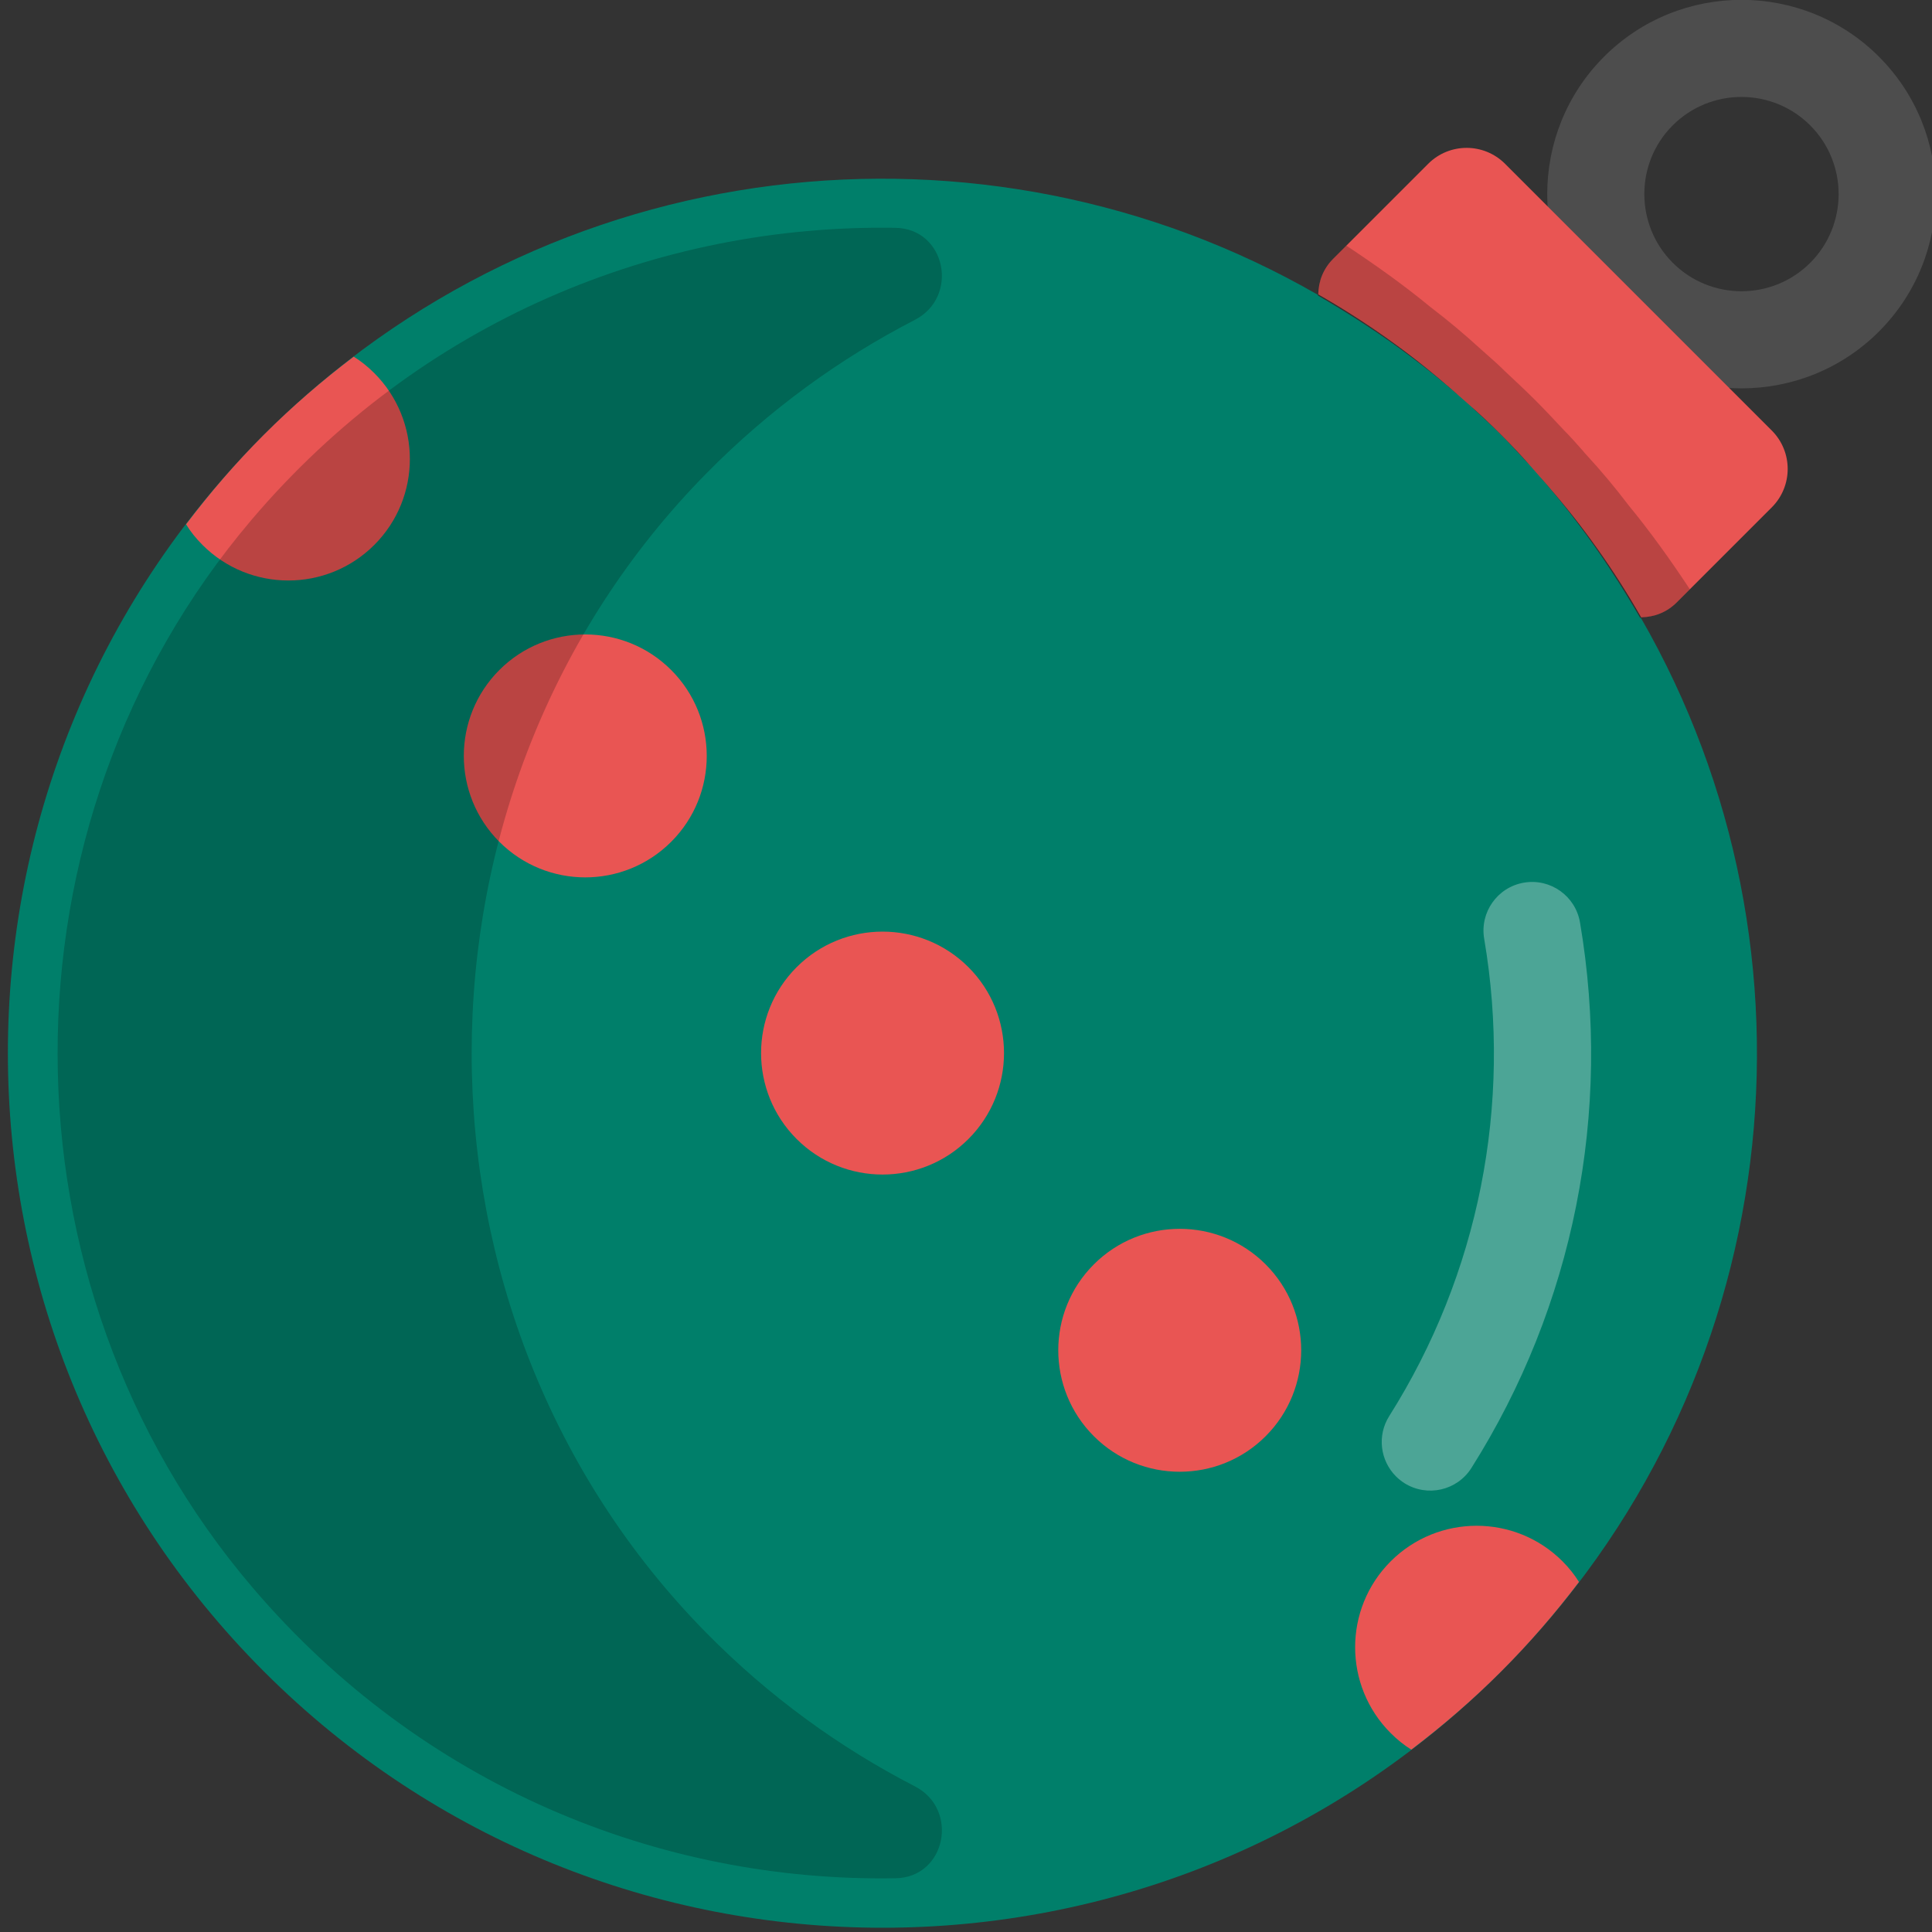 <svg xmlns="http://www.w3.org/2000/svg" width="30" height="30" viewBox="0 0 30 30">
    <rect x="0" y="0" width="30" height="30" fill="#333333" stroke="none"/>
    <g fill="none" fill-rule="evenodd">
        <g>
            <g>
                <path fill="#007F6A" d="M23.25 6.246c5.78 1.555 10.035 6.837 10.035 13.107 0 7.5-6.082 13.581-13.582 13.581-7.5 0-13.581-6.081-13.581-13.581 0-6.27 4.256-11.552 10.035-13.107l.008.008c.566-.15 1.14-.272 1.728-.355.279-.037.558-.068.845-.09.03 0 .068-.008.098-.008.105-.007.219-.015.324-.015.181-.007.362-.015.543-.015.181 0 .363.008.544.015.105 0 .219.008.324.015.03 0 .068.008.098.008.287.022.566.053.845.09.589.083 1.162.204 1.728.355l.008-.008z" transform="translate(-940 -21) translate(934 18) rotate(45 19.703 19.353)"/>
                <path fill="#4D4D4D" d="M33.042 4.505c-.832 0-1.51.677-1.51 1.51 0 .832.678 1.508 1.51 1.508s1.509-.676 1.509-1.509c0-.832-.677-1.509-1.51-1.509m0 4.527c-1.663 0-3.017-1.354-3.017-3.018 0-1.664 1.354-3.018 3.018-3.018 1.664 0 3.018 1.354 3.018 3.018 0 1.664-1.354 3.018-3.018 3.018" transform="translate(-940 -21) translate(934 18) rotate(45 33.042 6.014)"/>
                <path fill="#E95553" d="M29.534 26.259c.083.603.128 1.214.128 1.84 0 .627-.045 1.238-.128 1.842-.129.03-.265.045-.408.045-1.041 0-1.886-.845-1.886-1.886s.845-1.887 1.886-1.887c.143 0 .28.016.408.046" transform="translate(-940 -21) translate(934 18) rotate(45 28.45 28.1)"/>
                <path fill="#E95553" d="M24.319 22.081c1.04 0 1.886.845 1.886 1.887 0 1.04-.845 1.886-1.886 1.886-1.042 0-1.887-.845-1.887-1.886 0-1.042.845-1.887 1.887-1.887" transform="translate(-940 -21) translate(934 18) rotate(45 24.319 23.968)"/>
                <path fill="#E95553" d="M33.981 7.95v2.082c0 .219-.083.407-.226.558-.8-.219-1.63-.362-2.482-.422l-.355-.023c-.234-.015-.468-.023-.71-.023-.24 0-.475.008-.708.023l-.355.023c-.853.06-1.683.203-2.482.422-.144-.15-.227-.34-.227-.558V7.949c0-.467.377-.845.845-.845h5.855c.468 0 .845.378.845.845" transform="translate(-940 -21) translate(934 18) rotate(45 30.209 8.847)"/>
                <path fill="#E95553" d="M19.703 17.466c1.042 0 1.887.845 1.887 1.887 0 1.04-.845 1.886-1.887 1.886-1.04 0-1.886-.845-1.886-1.886 0-1.042.845-1.887 1.886-1.887" transform="translate(-940 -21) translate(934 18) rotate(45 19.704 19.353)"/>
                <path fill="#E95553" d="M15.088 12.851c1.042 0 1.887.845 1.887 1.886 0 1.042-.845 1.887-1.887 1.887-1.04 0-1.886-.845-1.886-1.887 0-1.04.845-1.886 1.886-1.886" transform="translate(-940 -21) translate(934 18) rotate(45 15.088 14.737)"/>
                <path fill="#E95553" d="M10.28 8.719c1.042 0 1.887.845 1.887 1.886 0 1.042-.845 1.887-1.886 1.887-.143 0-.28-.015-.407-.046-.083-.603-.129-1.214-.129-1.84 0-.627.046-1.238.129-1.842.128-.03.264-.045.407-.045" transform="translate(-940 -21) translate(934 18) rotate(45 10.956 10.605)"/>
                <path fill="#FFF" d="M31.25 25.542c-.346 0-.657-.238-.736-.588-.573-2.538-2.064-4.77-4.199-6.284-.34-.241-.42-.712-.179-1.052.241-.34.712-.42 1.052-.179 2.44 1.73 4.143 4.281 4.798 7.182.092.407-.163.81-.57.903-.056.012-.112.018-.167.018" opacity=".3" transform="translate(-940 -21) translate(934 18) rotate(45 29.001 21.42)"/>
                <path fill="#000" d="M31.579 9.164c-.335-.046-.67-.076-1.014-.09-.037 0-.082-.008-.118-.008-.127-.008-.263-.016-.39-.016-.217-.007-.434-.015-.651-.015-.217 0-.435.008-.652.015-.127 0-.263.008-.39.016-.036 0-.08.007-.117.007-.344.015-.68.045-1.014.09-.548.053-1.076.143-1.6.25V9.7c0 .227.09.415.227.566.565-.158 1.139-.279 1.735-.347.279-.045.558-.075.845-.09.03 0 .068-.008.098-.008.106-.007.219-.015.325-.015.18-.008.362-.015.543-.015.18 0 .362.007.543.015.106 0 .219.008.324.015.03 0 .068.008.099.008.286.015.566.045.845.09.596.068 1.17.189 1.735.347.136-.15.226-.34.226-.566v-.286c-.523-.107-1.052-.197-1.6-.25" opacity=".2" transform="translate(-940 -21) translate(934 18) rotate(45 29.406 9.65)"/>
                <path fill="#000" d="M23.43 25.946c-6.924-.05-12.682-5.81-12.732-12.733-.01-1.387.203-2.721.603-3.972.238-.745-.66-1.343-1.222-.8C7.433 11 5.883 14.683 6.214 18.724c.507 6.19 5.545 11.215 11.737 11.707 4.03.321 7.7-1.229 10.25-3.869.544-.562-.056-1.46-.8-1.22-1.25.4-2.584.614-3.97.604" opacity=".2" transform="translate(-940 -21) translate(934 18) rotate(45 17.29 19.352)"/>
            </g>
        </g>
    </g>
</svg>
